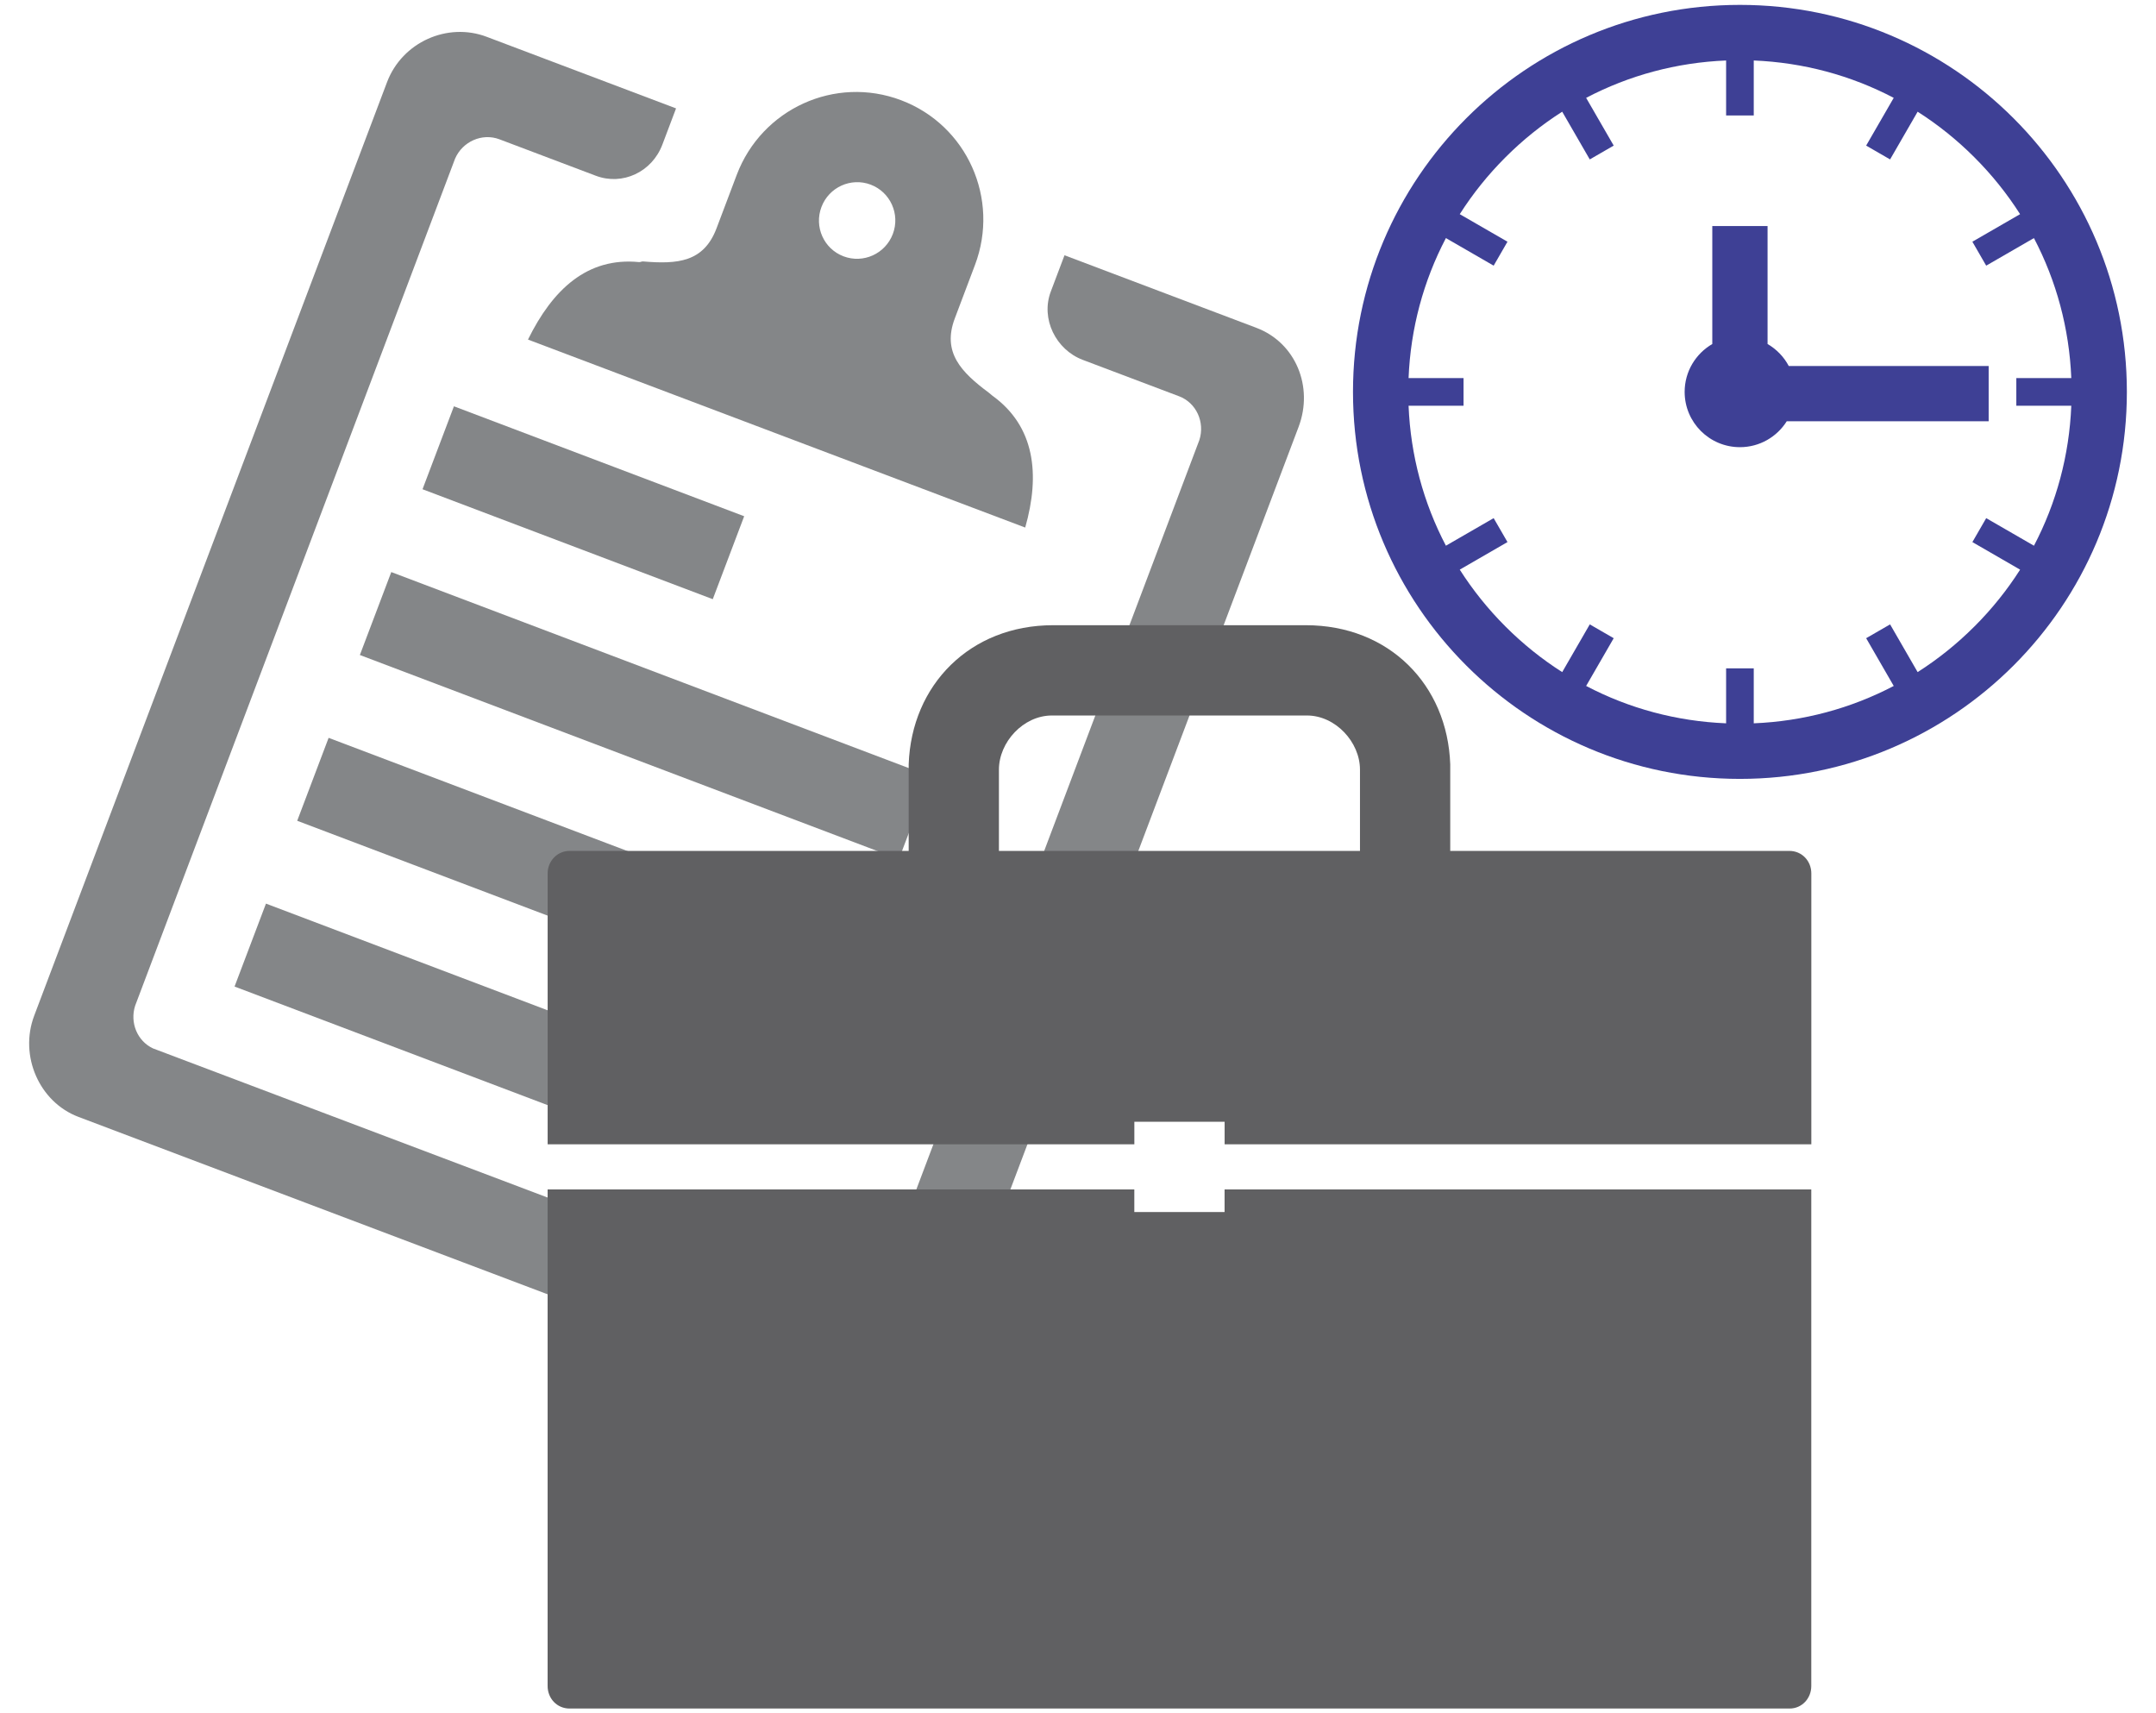<?xml version="1.0" encoding="UTF-8"?>
<!DOCTYPE svg PUBLIC "-//W3C//DTD SVG 1.1//EN" "http://www.w3.org/Graphics/SVG/1.1/DTD/svg11.dtd">
<!-- Creator: CorelDRAW -->
<svg xmlns="http://www.w3.org/2000/svg" xml:space="preserve" width="185px" height="147px" style="shape-rendering:geometricPrecision; text-rendering:geometricPrecision; image-rendering:optimizeQuality; fill-rule:evenodd; clip-rule:evenodd"
viewBox="0 0 185 147.001"
 xmlns:xlink="http://www.w3.org/1999/xlink">
 <defs>
  <style type="text/css">
   <![CDATA[
    .fil1 {fill:#3E4095}
    .fil2 {fill:#606062}
    .fil0 {fill:#848688}
   ]]>
  </style>
 </defs>
 <g id="Camada_x0020_1">
  <g id="_383231384">
   <path id="_383229800" class="fil0" d="M45.305 29.133l42.665 16.128c1.305,-4.585 0.816,-8.694 -2.815,-11.313 -0.089,-0.064 -0.213,-0.188 -0.302,-0.252 -2.38,-1.769 -4.026,-3.467 -2.923,-6.383l1.729 -4.577c2.145,-5.675 -0.677,-11.997 -6.34,-14.138 -5.66,-2.139 -11.959,0.735 -14.104,6.409l-1.73 4.577c-1.102,2.917 -3.351,3.093 -6.306,2.846 -0.11,-0.012 -0.229,0.069 -0.344,0.056 -4.454,-0.438 -7.422,2.363 -9.53,6.646zm29.404 -13.293c1.691,0.64 2.544,2.536 1.903,4.233 -0.644,1.701 -2.536,2.558 -4.228,1.919 -1.693,-0.64 -2.541,-2.533 -1.897,-4.235 0.641,-1.696 2.53,-2.556 4.222,-1.917z"/>
   <path id="_383229896" class="fil0" d="M107.81 28.126l-16.468 -6.226 -1.175 3.109c-0.889,2.352 0.445,4.997 2.738,5.864l8.269 3.125c1.481,0.56 2.232,2.224 1.74,3.755l-27.459 72.695c-0.612,1.402 -2.148,2.12 -3.568,1.703l-58.761 -22.205c-1.341,-0.627 -1.998,-2.203 -1.531,-3.659l27.453 -72.675c0.639,-1.475 2.327,-2.219 3.803,-1.662l8.274 3.128c2.291,0.867 4.821,-0.318 5.71,-2.669l1.175 -3.109 -16.251 -6.143c-3.359,-1.271 -7.247,0.449 -8.551,3.898l-30.273 80.083c-1.303,3.444 0.436,7.414 3.795,8.684l33.026 12.486 33.026 12.484c3.364,1.272 7.071,-0.64 8.373,-4.084l30.274 -80.083c1.303,-3.448 -0.254,-7.226 -3.618,-8.498z"/>
   <rect id="_383229944" class="fil0" transform="matrix(0.235 0.089 -0.089 0.235 38.95 34.858)" width="105.981" height="30.28"/>
   <rect id="_383230088" class="fil0" transform="matrix(0.235 0.089 -0.089 0.235 22.821 77.524)" width="151.403" height="30.28"/>
   <rect id="_383230328" class="fil0" transform="matrix(0.235 0.089 -0.089 0.235 28.197 63.302)" width="122.068" height="30.28"/>
   <rect id="_383231864" class="fil0" transform="matrix(0.235 0.089 -0.089 0.235 33.574 49.08)" width="196.824" height="30.28"/>
   <path id="_383231840" class="fil1" d="M149.296 0.419c-18.336,0 -33.2,14.867 -33.2,33.202 0,18.338 14.864,33.203 33.2,33.203 18.338,0 33.205,-14.866 33.205,-33.203 0,-18.336 -14.867,-33.202 -33.205,-33.202zm20.125 53.326c-1.496,1.498 -3.131,2.806 -4.874,3.917l-2.363 -4.094 -2.054 1.186 2.366 4.096c-3.683,1.931 -7.763,3.032 -12.011,3.206l0 -4.717 -2.372 0 0 4.717c-4.247,-0.174 -8.329,-1.273 -12.011,-3.206l2.366 -4.096 -2.054 -1.186 -2.365 4.095c-1.743,-1.111 -3.378,-2.42 -4.874,-3.918 -1.496,-1.496 -2.806,-3.131 -3.917,-4.874l4.095 -2.365 -1.186 -2.053 -4.097 2.365c-1.931,-3.682 -3.032,-7.762 -3.204,-12.011l4.717 0 0 -2.37 -4.717 -0.001c0.172,-4.247 1.273,-8.328 3.204,-12.01l4.097 2.365 1.186 -2.054 -4.095 -2.363c1.11,-1.743 2.419,-3.378 3.917,-4.874 1.496,-1.498 3.131,-2.806 4.874,-3.917l2.365 4.094 2.054 -1.186 -2.366 -4.096c3.682,-1.932 7.763,-3.033 12.011,-3.206l0 4.717 2.372 0 0 -4.717c4.247,0.174 8.328,1.274 12.01,3.206l-2.365 4.096 2.054 1.186 2.363 -4.094c1.743,1.111 3.378,2.42 4.874,3.917 1.498,1.496 2.806,3.131 3.917,4.874l-4.094 2.363 1.186 2.054 4.096 -2.365c1.932,3.682 3.033,7.762 3.206,12.01l-4.717 0 0 2.372 4.717 0c-0.172,4.247 -1.273,8.329 -3.204,12.011l-4.097 -2.366 -1.186 2.054 4.095 2.365c-1.111,1.743 -2.42,3.378 -3.918,4.874z"/>
   <path id="_383231600" class="fil1" d="M170.642 31.399l-17.154 0c-0.417,-0.785 -1.049,-1.439 -1.818,-1.884l0 -10.122 -4.743 0 0 10.122c-1.417,0.821 -2.372,2.352 -2.372,4.107 0,2.62 2.124,4.743 4.743,4.743 1.694,0 3.178,-0.888 4.018,-2.223l17.326 0 0 -4.743z"/>
   <path id="_383231648" class="fil2" d="M105.079 103.983l-7.746 0 0 -1.936 -50.344 0 0 42.598c0,1.065 0.798,1.937 1.887,1.937l104.682 0c1.065,0 1.864,-0.872 1.864,-1.937l0 -42.598 -50.344 0 0 1.936z"/>
   <path id="_383231552" class="fil2" d="M153.534 73.002l-29.093 0 0 -7.43c-0.241,-6.826 -5.251,-11.933 -12.392,-11.933l-21.686 0c-7.116,0 -12.15,5.107 -12.392,11.933l0 7.43 -29.093 0c-1.064,0 -1.887,0.872 -1.887,1.936l0 23.236 50.344 0 0 -1.936 7.746 0 0 1.936 50.344 0 0 -23.236c0,-1.064 -0.8,-1.936 -1.889,-1.936zm-36.838 -6.729c0,0.073 0,0.145 0,0.242l0 6.487 -30.981 0 0 -6.487c0,-0.097 0,-0.169 0,-0.242 0,-0.072 0,-0.145 0,-0.242 0,-2.348 2.081,-4.646 4.55,-4.646l21.88 0c2.445,0 4.551,2.275 4.551,4.646 0,0.097 0,0.17 0,0.242z"/>
  </g>
 </g>
</svg>
